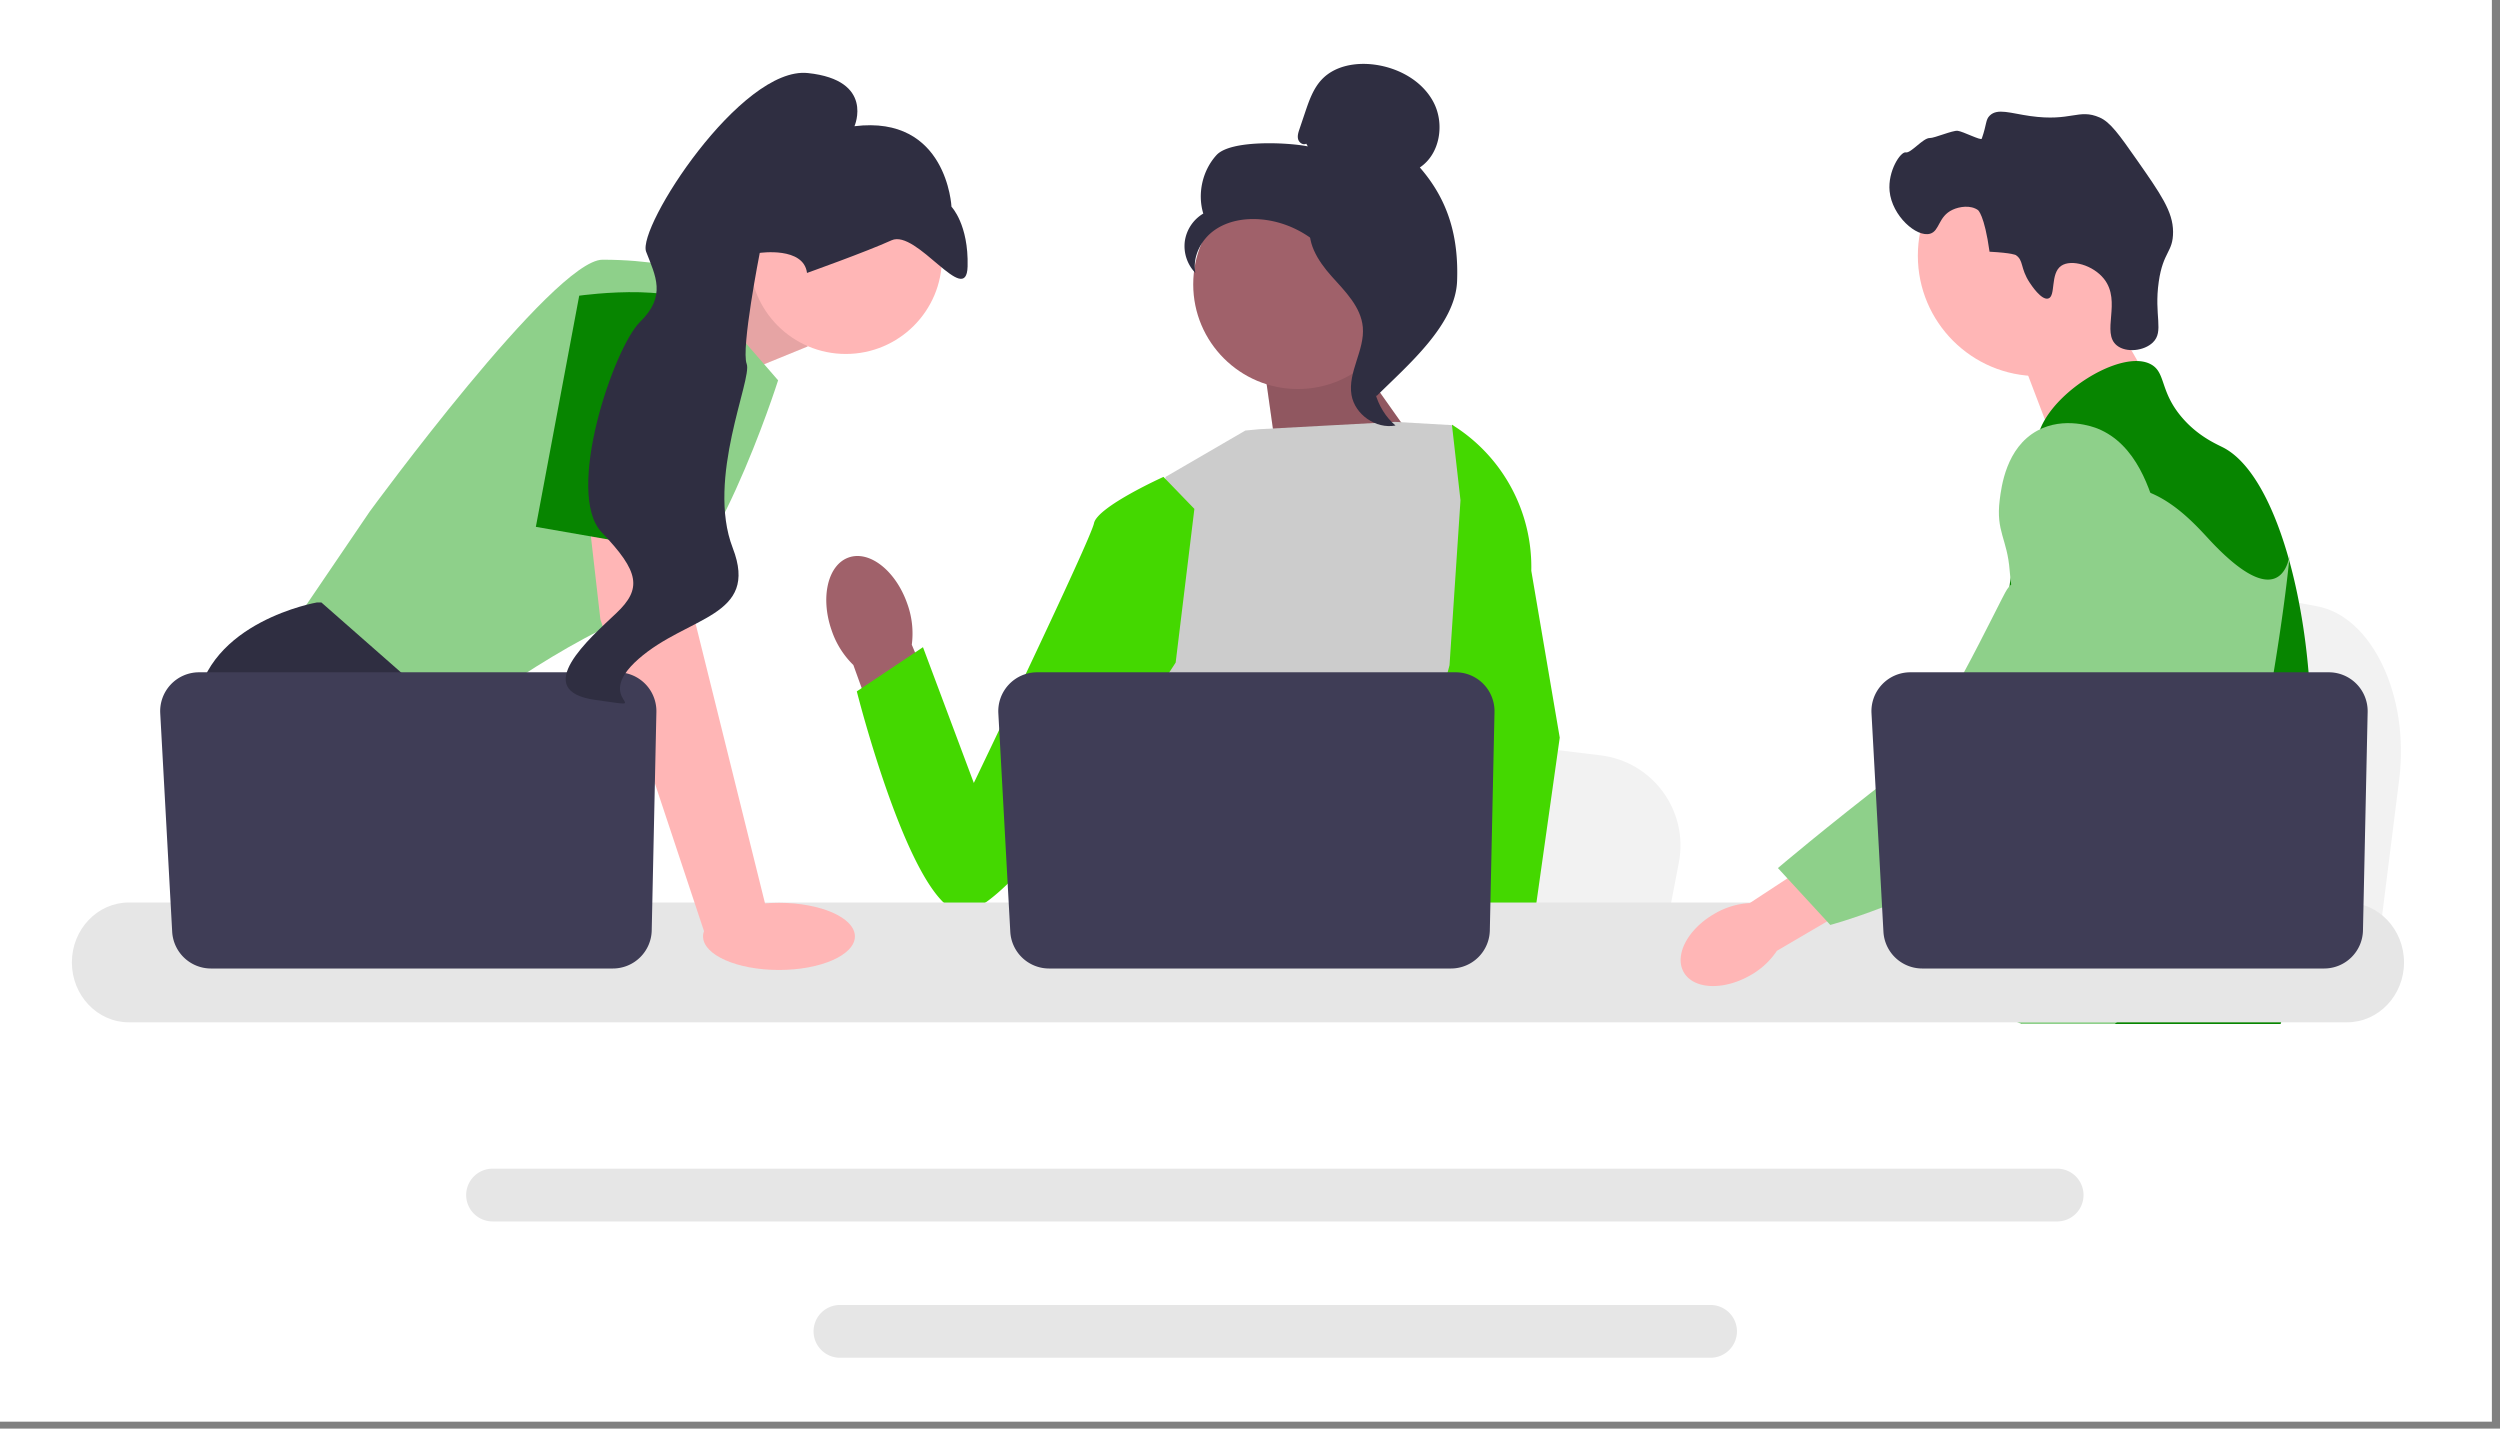 <svg width="294" height="168" fill="none" xmlns="http://www.w3.org/2000/svg"><rect width="100%" height="100%" fill="#808080" stroke="none"/><g clip-path="url(#a)"><path fill="#fff" d="M0 0h293.045v167.186H0z"/><g clip-path="url(#b)"><path d="m282.149 91.635-.932 7.425-2.315 18.443h-46.493c.363-4.133.86-10.083 1.39-16.506.052-.642.107-1.287.159-1.937 1.33-16.145 2.785-34.416 2.785-34.416l6.112 1.139 11.859 2.205 4.832.898 12.941 2.41c6.452 1.198 10.89 10.54 9.662 20.339z" fill="#F2F2F2"/><path d="m246.981 34.767 5.718 10.005-10.989 7.788-4.688-12.298 9.959-5.495z" fill="#FFB6B6"/><path d="M239.703 44.232c7.822 0 14.164-6.341 14.164-14.164 0-7.823-6.342-14.164-14.164-14.164-7.823 0-14.164 6.341-14.164 14.164 0 7.823 6.341 14.164 14.164 14.164z" fill="#FFB6B6"/><path d="M238.686 33.234c-1.125-1.711-.684-2.606-1.625-3.236 0 0-.379-.253-3.091-.397-.607-4.37-1.365-4.9-1.365-4.9-.873-.61-2.17-.412-2.976-.038-1.706.79-1.508 2.496-2.656 2.823-1.587.45-4.473-2.092-4.757-5.003-.232-2.375 1.298-4.682 1.905-4.56.601.121 2.042-1.718 2.82-1.69.531.02 2.701-.924 3.285-.85.638.08 2.74 1.178 2.828.927.608-1.741.43-2.225.946-2.723.915-.883 2.413-.268 4.762.062 4.833.68 5.677-.915 8.154.166 1.251.545 2.298 2.017 4.341 4.938 2.857 4.085 4.286 6.127 4.295 8.51.009 2.43-1.167 2.275-1.684 5.872-.575 4.003.647 5.834-.688 7.135-1.032 1.005-3.13 1.244-4.232.361-1.887-1.51.583-5.155-1.506-7.818-1.281-1.635-3.859-2.362-5.04-1.554-1.335.913-.599 3.595-1.538 3.85-.804.217-1.982-1.576-2.178-1.875z" fill="#2F2E41"/><path d="M271.68 89.02c-.395 6.755-1.964 8.888-2.514 16.866a90.8 90.8 0 0 0-.192 6.209c0 .618.003 1.215.003 1.799 0 1.243-.024 2.418-.168 3.61-.11.951-.299 1.909-.611 2.919h-30.506c-.003-.007-.003-.014-.007-.021a21.08 21.08 0 0 1-.378-2.229 59.442 59.442 0 0 1-.147-1.432c-.093-.999-.186-1.944-.406-2.847-.295-1.246-.831-2.421-1.93-3.554a9.707 9.707 0 0 0-1.339-1.14l-.254-.176c-1.216-.834-2.366-1.435-3.362-3.138-.017-.024-.031-.052-.045-.076a10.425 10.425 0 0 1-.941-2.126c-.34-1.085-.546-2.448-.175-3.842.883-3.304 4.152-3.634 6.824-6.972.288-.36.573-.759.845-1.202 1.208-1.964 1.535-3.695 1.919-5.752a22.784 22.784 0 0 0 .251-1.693c.213-1.961.11-3.65-.141-5.162-.817-4.949-3.228-8.012-1.525-12.452.536-1.394 1.295-2.442 2.061-3.338 1.621-1.9 3.286-3.132 2.998-5.584-.292-2.473-2.167-2.813-2.376-4.973-.107-1.092.25-2.242.92-3.372v-.004c2.143-3.637 7.493-6.985 10.893-6.879.629.018 1.185.158 1.648.43 1.68.989.979 3.149 3.552 6.178 1.912 2.25 4.076 3.15 4.897 3.575 3.252 1.697 5.896 6.7 7.692 13.098.014.048.028.096.041.148 1.11 4.007 1.893 8.558 2.281 13.173.165 1.954.261 3.919.281 5.862a57.098 57.098 0 0 1-.089 4.097z" fill="#078500"/><path d="m248.836 112.163-.622 1.731-.391 1.085-.907 2.524-1.051 2.919h-6.755l1.133-2.919.526-1.36.872-2.249 1.463-3.778 5.732 2.047z" fill="#FFB6B6"/><path d="M269.273 65.149c-.017.223-.042.47-.066.739-.267 2.726-.9 7.606-1.823 13.173a241.44 241.44 0 0 1-1.7 9.173c-1.38 6.707-3.098 13.311-5.038 17.651a21.547 21.547 0 0 1-1.068 2.116 29.5 29.5 0 0 1-.876 1.411 41.311 41.311 0 0 1-3.249 4.31c-.044.059-.096.114-.147.172-.186.22-.378.436-.57.653a56.261 56.261 0 0 1-2.833 2.956 64.608 64.608 0 0 1-3.205 2.919h-10.969l-.044-.02-1.58-.701s.45-.529 1.202-1.528a70.522 70.522 0 0 0 2.984-4.279 88.234 88.234 0 0 0 4.115-7.04l.501-.969c.003-.01.01-.02.014-.03.285-.557.567-1.13.848-1.714 2.387-4.966 3.07-9.087 3.266-10.423.275-1.889.656-4.53.553-7.435-.069-1.916-.347-3.942-1.01-5.955v-.003a16.777 16.777 0 0 0-1.59-3.49c-1.94-3.22-3.516-3.355-4.77-6.864-.371-1.04-1.212-3.39-.955-5.87v-.003c.031-.305.083-.614.151-.924v-.003c.018-.086.042-.175.066-.26a6.96 6.96 0 0 1 1.009-2.227c.958-1.387 2.267-2.211 3.438-2.702l.004-.004a9.804 9.804 0 0 1 2.747-.703c5.017-.447 8.908 3.77 11.034 6.075.821.889 1.573 1.634 2.26 2.242 5.346 4.774 6.813 1.724 7.194.148.058-.244.09-.453.107-.591z" fill="#8ED08A"/><path d="M269.29 64.97c0 .018-.004.076-.017.172.006-.051.01-.103.013-.15 0-.011 0-.018.004-.021z" fill="#44D800"/><path d="M242.016 137.436H57.926a3.106 3.106 0 0 0-3.105 3.101 3.108 3.108 0 0 0 3.105 3.104h184.09a3.104 3.104 0 0 0 0-6.205zM201.162 153.466H98.775a3.104 3.104 0 0 0-3.1 3.101 3.107 3.107 0 0 0 3.1 3.105h102.387a3.11 3.11 0 0 0 3.105-3.105 3.107 3.107 0 0 0-3.105-3.101z" fill="#E6E6E6"/><path d="m78.41 35.425 11.602-4.882 4.977 10.2-12.192 4.977-4.387-10.295z" fill="#FFB6B6"/><path opacity=".1" d="m78.41 35.425 11.602-4.882 4.977 10.2-12.192 4.977-4.387-10.295z" fill="#000"/><path d="m80.06 31.538 11.445 13.187s-7.962 25.13-15.924 27.37c-7.962 2.239-22.642 13.187-22.642 13.187L34.526 73.339l8.958-13.188s21.647-29.609 27.37-29.609c5.722 0 9.206.996 9.206.996z" fill="#8ED08A"/><path d="M64.596 117.503H37.953l-1.685-2.251-6.877-9.194-1.582-2.115s-5.972-10.948-4.728-20.9C24.325 73.09 37.264 70.85 37.264 70.85h.532l15.84 13.918-.946 12.954 5.016 8.335 6.89 11.445z" fill="#2F2E41"/><path d="M43.41 117.503h-7.142v-10.574l7.141 10.574z" fill="#2F2E41"/><path d="m197.431 101.45-.888 4.608-2.205 11.446h-44.286c.345-2.566.818-6.258 1.323-10.244l.152-1.202c1.266-10.02 2.652-21.358 2.652-21.358l5.823.706 11.296 1.369 4.603.557 12.326 1.496c6.146.743 10.373 6.54 9.204 12.622z" fill="#F2F2F2"/><path d="M260.105 117.503h-24.021c.366-.43.572-.679.572-.679l7.201-1.189 14.837-2.448s.677 1.749 1.411 4.316z" fill="#2F2E41"/><path d="m158.216 40.402 10.446 14.773-18.221.544-1.956-13.883 9.731-1.434z" fill="#A0616A"/><path opacity=".1" d="m158.216 40.402 10.446 14.773-18.221.544-1.956-13.883 9.731-1.434z" fill="#000"/><path d="M106.7 71.01c-1.34-3.866-4.422-6.308-6.882-5.455-2.461.853-3.368 4.68-2.027 8.547a10.242 10.242 0 0 0 2.563 4.102l5.886 16.311 7.596-2.925-6.609-15.77c.211-1.622.03-3.271-.527-4.81z" fill="#A0616A"/><path d="m177.41 63.483-.014 15.056-1.401 5.561-2.881 11.438-2.097 10.52-1.563 7.838-.557 2.799c-.421.281-.839.55-1.257.809h-36.394c-2.068-1.242-3.225-2.207-3.225-2.207s.573-.538 1.227-1.401c1.105-1.458 2.441-3.847 1.622-6.129-.172-.477-.216-1.06-.164-1.709.333-4.285 4.827-11.53 4.827-11.53l-.931-10.754-.408-4.712 2.877-22.979 9.378-5.451 1.619-.157 15.982-.863 6.605.38.301.083 6.454 13.408z" fill="#CCC"/><path d="M178.12 117.503h-7.962l-.351-3.607-.007-.073 2.254-.154 5.865-.4.102 2.159.079 1.657.02.418z" fill="#FFB6B6"/><path d="m180.08 67.123 3.345 19.624-2.729 19.311-.426 3.006-.751 5.307-.232 1.632.008.177.057 1.324h-9.455l-.348-3.608-.03-.324-.712-7.39-.012-.124-1.511-15.67 2.961-11.326.219-.834v-.002l1.289-19.393-.998-8.813-.01-.082.057.037c.052.032.105.065.154.1a19.676 19.676 0 0 1 9.124 17.048zM140.459 59.844l-3.636-3.761s-7.784 3.509-8.172 5.456c-.388 1.946-14.13 30.538-14.13 30.538l-5.979-15.968-7.782 5.196s6.244 24.792 12.084 25.956c5.841 1.164 25.414-29.344 25.414-29.344l2.201-18.073z" fill="#44D800"/><path d="M276.015 106.135H15.149c-3.693 0-6.696 3.162-6.696 7.046 0 3.884 3.003 7.042 6.696 7.042h260.866c3.693 0 6.698-3.158 6.698-7.042 0-3.885-3.005-7.046-6.698-7.046z" fill="#E6E6E6"/><path d="m175.753 83.732-.55 25.689a4.573 4.573 0 0 1-4.572 4.475h-47.255a4.573 4.573 0 0 1-4.566-4.323l-1.405-25.69a4.573 4.573 0 0 1 4.566-4.822h49.211a4.573 4.573 0 0 1 4.571 4.671z" fill="#3F3D56"/><path d="M99.467 41.626c6.244 0 11.306-5.062 11.306-11.306 0-6.244-5.062-11.306-11.306-11.306-6.244 0-11.306 5.062-11.306 11.306 0 6.244 5.062 11.306 11.306 11.306zM80.557 59.903l1.244 13.436 8.46 34.087-7.309 2.562-12.347-37.147-1.706-14.929 11.658 1.99z" fill="#FFB6B6"/><path d="m77.192 83.732-.55 25.689a4.573 4.573 0 0 1-4.572 4.475H24.815a4.573 4.573 0 0 1-4.566-4.323l-1.405-25.69a4.573 4.573 0 0 1 4.566-4.822h49.21a4.573 4.573 0 0 1 4.572 4.671z" fill="#3F3D56"/><path d="M91.608 114.069c4.931 0 8.929-1.768 8.929-3.949s-3.998-3.949-8.929-3.949-8.929 1.768-8.929 3.949 3.998 3.949 8.93 3.949z" fill="#FFB6B6"/><path d="m63.016 61.957 5.1-27.185s14.183-1.99 14.68 2.737c.498 4.728-.355 27.832-.355 27.832l-19.425-3.384z" fill="#078500"/><path d="M94.903 32.098s6.994-2.496 9.944-3.84c2.95-1.342 8.811 8.025 8.942 3.078.13-4.947-1.895-7.022-1.895-7.022s-.506-10.823-11.41-9.47c0 0 2.399-5.415-5.474-6.252-7.873-.837-20.12 18.174-19.024 21.015 1.097 2.841 2.412 5.19-.7 8.228-3.112 3.038-8.94 20.183-4.506 24.796 4.434 4.614 4.725 6.616 1.687 9.486-3.037 2.87-10.218 9.11-2.454 10.194 7.763 1.084-.71.274 5.077-4.817 5.788-5.09 14.234-4.883 11.08-13.051-3.153-8.168 2.326-19.874 1.64-21.65-.685-1.775 1.536-13.051 1.536-13.051s5.17-.76 5.557 2.356z" fill="#2F2E41"/><path d="M152.631 45.749c6.797 0 12.307-5.51 12.307-12.307 0-6.797-5.51-12.308-12.307-12.308-6.798 0-12.308 5.51-12.308 12.308 0 6.797 5.51 12.307 12.308 12.307z" fill="#A0616A"/><path d="M153.613 16.895c-.356.208-.833-.106-.947-.503-.115-.396.018-.817.15-1.207l.664-1.967c.471-1.395.971-2.839 1.991-3.9 1.54-1.603 3.986-2.01 6.189-1.715 2.828.38 5.619 1.91 6.934 4.443 1.315 2.533.755 6.067-1.621 7.647 3.386 3.882 4.567 8.208 4.381 13.356-.187 5.148-5.797 9.886-9.456 13.513-.817-.495-1.56-2.817-1.11-3.66.449-.843-.195-1.82.362-2.597.556-.776 1.022.46.459-.312-.355-.487 1.031-1.608.503-1.9-2.552-1.41-3.401-4.592-5.004-7.028-1.933-2.938-5.242-4.928-8.744-5.258-1.929-.182-3.967.147-5.548 1.267-1.581 1.12-2.605 3.121-2.238 5.024a4.532 4.532 0 0 1-1.244-3.719 4.533 4.533 0 0 1 2.172-3.264c-.71-2.35-.102-5.052 1.547-6.87 1.649-1.819 8.339-1.509 10.746-1.03l-.186-.32z" fill="#2F2E41"/><path d="M153.987 25.878c3.188.344 5.491 3.106 7.435 5.657 1.12 1.47 2.294 3.094 2.266 4.942-.029 1.869-1.278 3.472-1.875 5.242-.976 2.895-.025 6.34 2.298 8.322-2.295.436-4.777-1.285-5.173-3.588-.462-2.68 1.571-5.268 1.33-7.978-.212-2.387-2.093-4.224-3.693-6.009-1.599-1.785-3.101-4.153-2.365-6.434l-.223-.154z" fill="#2F2E41"/><path d="M201.656 107.441c-3.158 1.796-4.792 4.882-3.648 6.892 1.144 2.01 4.63 2.182 7.79.385a9.09 9.09 0 0 0 3.165-2.902l13.286-7.781-3.784-6.157-12.695 8.324a9.096 9.096 0 0 0-4.114 1.239z" fill="#FFB6B6"/><path d="M246.64 50.386c-.397-.157-3.881-1.476-7.062.265-3.653 2.001-4.217 6.569-4.415 8.17-.457 3.702.89 4.531 1.174 8.278.532 7.009 1.935-.987-.306 2.212-.775 1.107-8.694 18.27-13.061 21.63-8.494 6.538-13.888 11.143-13.888 11.143l6.158 6.689s9.73-2.593 18.33-8.177c8.822-5.728 13.233-8.593 16.645-14.196.294-.482 7.326-12.423 3.55-25.627-.862-3.012-2.44-8.53-7.125-10.387z" fill="#8ED08A"/><path d="m278.436 83.732-.551 25.689a4.572 4.572 0 0 1-4.571 4.475h-47.256a4.574 4.574 0 0 1-4.566-4.323l-1.404-25.69a4.573 4.573 0 0 1 4.566-4.822h49.21a4.573 4.573 0 0 1 4.572 4.671z" fill="#3F3D56"/></g></g><defs><clipPath id="a"><path fill="#fff" d="M0 0h293.045v167.186H0z"/></clipPath><clipPath id="b"><path fill="#fff" transform="translate(-2.317 7.514)" d="M0 0h297.679v152.158H0z"/></clipPath></defs></svg>